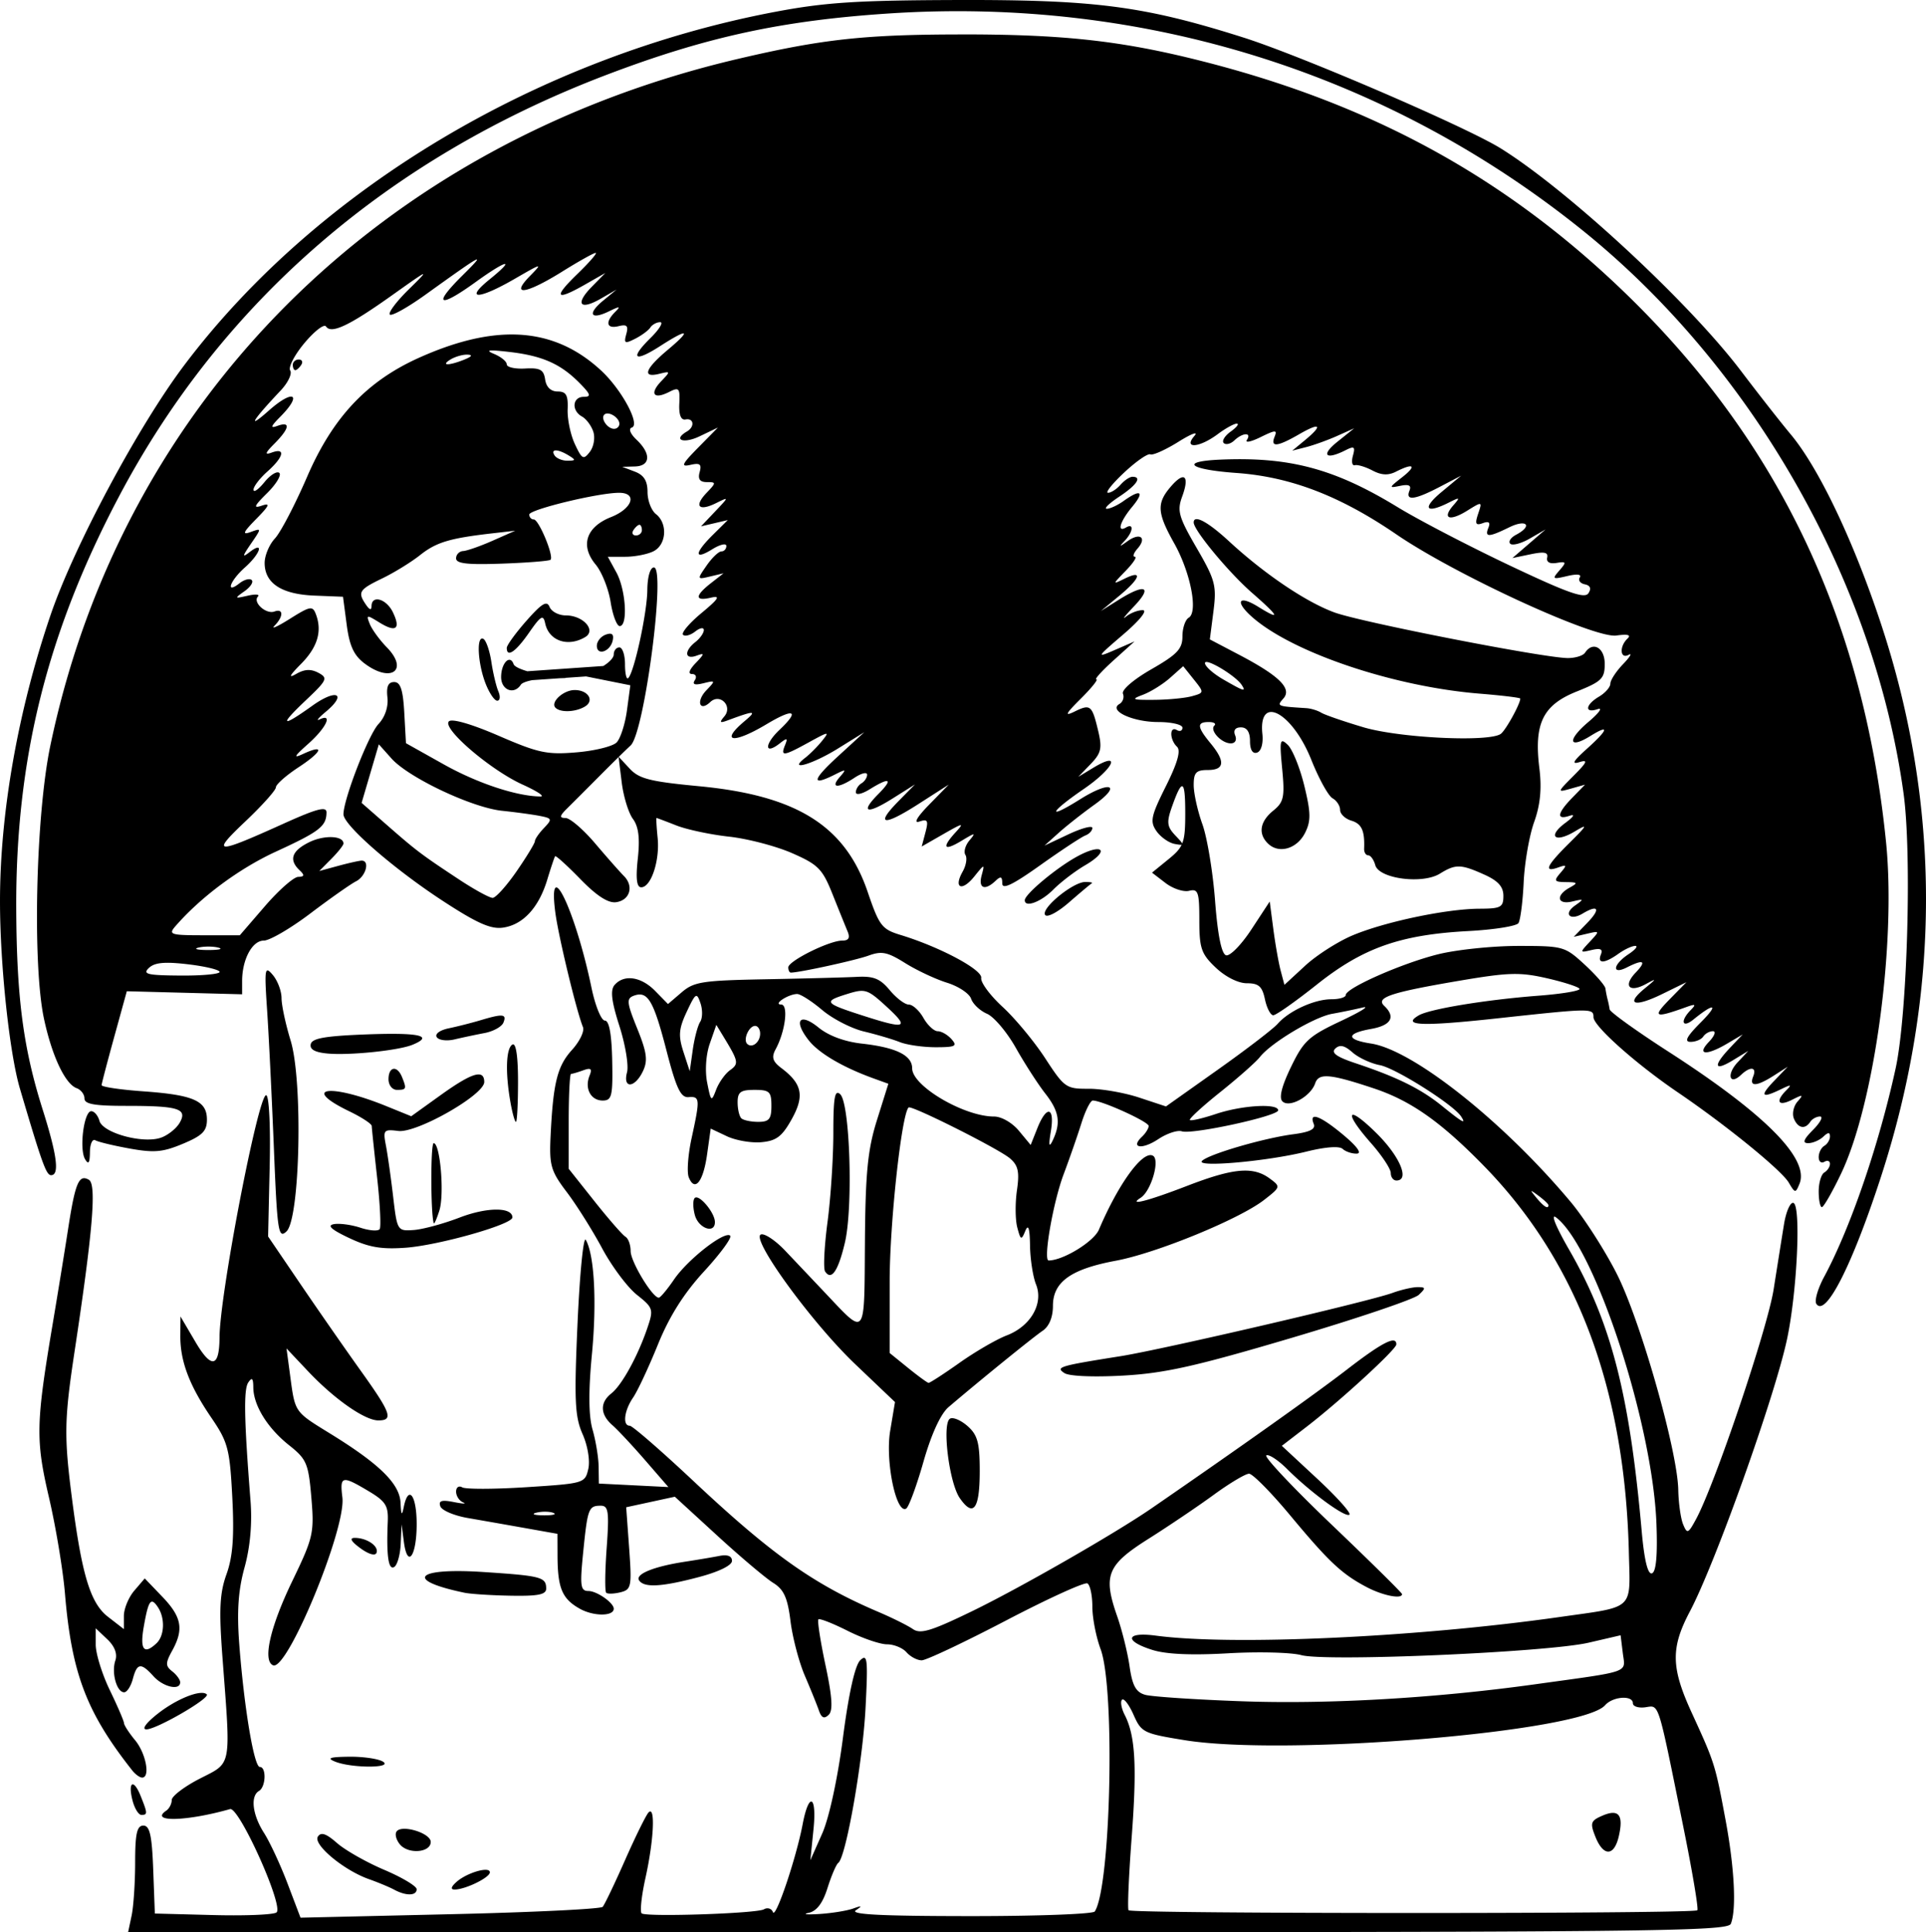 <svg xmlns="http://www.w3.org/2000/svg" width="1488.935" height="1493.849" viewBox="0 0 393.947 395.248"><path d="M195.79.003c-20.349.058-26.943.481-36.998 2.373-48.476 9.12-93.884 36.234-121.082 72.299-9.436 12.512-22.596 37.111-27.388 51.195C3.682 145.38 0 166.248 0 184.36c0 12.929 1.924 31.04 4.07 38.312 4.516 15.309 5.385 17.72 6.377 17.72 1.759 0 1.233-4.076-1.737-13.473-3.956-12.516-5.31-22.837-5.388-41.052-.13-30.581 6.305-56.422 20.983-84.248 21.056-39.916 55.145-69.375 99.963-86.387 20.272-7.695 35.707-11.04 57.597-12.48 51.93-3.416 101.794 12.17 141.763 44.314 34.787 27.976 59.773 71.796 65.737 115.292 1.714 12.496.76 45.255-1.636 56.225-3.417 15.638-9.257 32.654-14.627 42.621-1.287 2.39-2 4.867-1.585 5.504 1.871 2.865 7.334-7.872 13.222-25.984 12.286-37.796 12.278-76.073-.026-113.2-5.616-16.95-12.713-31.83-18.453-38.691-1.985-2.373-6.559-8.206-10.164-12.961-10.665-14.068-35.45-37.023-49.167-45.537-7.095-4.403-40.743-18.898-52.597-22.658-20.314-6.442-30.32-7.754-58.542-7.674zm.607 7.04c-19.655.025-28.318.98-45.523 5.02C77.849 29.207 24.978 82.06 10.28 152.605c-2.962 14.217-3.665 44.654-1.288 55.777 1.627 7.613 4.328 13.358 6.684 14.214.88.32 1.6 1.265 1.6 2.1 0 1.162 2.01 1.52 8.544 1.52 10.727 0 12.56.574 10.945 3.432-.66 1.169-2.374 2.547-3.807 3.063-3.655 1.316-11.927-.933-12.617-3.43-.3-1.086-1.055-1.975-1.679-1.975-1.496 0-2.49 7.723-1.264 9.815.698 1.188.97.797.995-1.428.02-1.685.513-2.783 1.098-2.441.584.342 3.754 1.105 7.043 1.695 5.02.902 6.766.745 10.886-.98 3.989-1.671 4.906-2.595 4.906-4.938 0-3.847-2.708-5.048-13.062-5.79-4.693-.335-8.51-.907-8.484-1.27.027-.364 1.198-4.832 2.604-9.93l2.555-9.27 11.793.311 11.792.312v-2.694c0-4.435 2.06-8.289 4.432-8.289 1.202 0 5.49-2.502 9.53-5.56 4.04-3.058 8.252-6.02 9.36-6.581 1.98-1.004 2.852-4.217 1.144-4.217-.479 0-2.629.478-4.778 1.062l-3.906 1.06 2.474-2.494c1.361-1.372 2.475-2.778 2.475-3.125 0-1.617-3.934-1.776-6.983-.284-3.601 1.764-4.247 3.617-2 5.744 1.075 1.018 1.01 1.32-.288 1.362-.919.03-3.98 2.728-6.802 5.998l-5.131 5.944h-7.39c-6.766 0-7.257-.153-5.81-1.82 5.219-6.01 13.043-11.822 20.584-15.29 8.946-4.113 10.318-5.176 10.347-8.016.014-1.309-1.959-.788-8.908 2.352-13.888 6.274-14.796 6.215-7.704-.5 3.446-3.263 6.265-6.41 6.265-6.993 0-.583 2.082-2.427 4.627-4.097 4.902-3.217 5.457-4.828.942-2.732-2.1.976-1.87.52 1.053-2.076 3.694-3.284 5.1-6.32 2.303-4.975-.791.381-.227-.317 1.255-1.552 4.481-3.735 2.213-4.797-2.71-1.27-6.388 4.575-6.895 4.15-1.334-1.115 4.348-4.117 4.546-4.55 2.558-5.604-1.556-.825-2.825-.759-4.561.237-1.664.954-1.364.33.975-2.027 3.413-3.439 4.397-6.728 3.059-10.223-.663-1.73-1.152-1.641-5.313.97-2.52 1.583-3.934 2.22-3.143 1.416 1.857-1.886 1.854-3.59-.006-2.914-1.731.629-4.512-1.892-3.38-3.064.437-.452-.501-.528-2.085-.17-2.73.619-2.764.57-.66-.918 1.22-.864 1.881-1.89 1.468-2.282-.414-.392-1.542-.091-2.508.667-2.931 2.304-1.96-.506 1.124-3.25 3.194-2.84 4-5.498.95-3.132-1.552 1.205-1.497.87.285-1.722 2.197-3.195 2.197-3.213-.084-2.384-1.782.647-1.522.045 1.155-2.675 2.72-2.765 2.965-3.343 1.151-2.726-1.817.619-1.593.083 1.068-2.547 1.853-1.831 2.983-3.695 2.51-4.142-.472-.447-1.848.406-3.057 1.897-1.21 1.49-2.212 2.182-2.225 1.537-.014-.646 1.27-2.326 2.854-3.735 3.327-2.96 3.778-4.922.89-3.873-1.532.557-1.4.13.577-1.862 3.067-3.091 3.306-4.583.575-3.59-1.532.556-1.4.13.576-1.862 4.625-4.662 2.712-5.744-2.301-1.303-4.646 4.117-3.503 2.16 2.367-4.052 1.512-1.6 2.398-3.45 1.968-4.108-.43-.66.883-3.19 2.92-5.624 2.035-2.434 4.015-3.96 4.4-3.39 1.071 1.592 4.7-.117 13.438-6.327 7.86-5.586 7.916-5.606 3.457-1.221-2.492 2.451-4.217 4.755-3.832 5.119.385.364 3.663-1.467 7.285-4.07 12.042-8.651 12.63-8.953 7.462-3.826-6.066 6.016-4.69 6.654 2.753 1.276 6.429-4.647 8.426-5.051 2.914-.59-5.253 4.251-2.32 4.202 5.099-.086 5.7-3.295 5.798-3.312 3.093-.545-4.053 4.147-.77 3.674 6.662-.96 3.366-2.1 6.44-3.817 6.83-3.817.39 0-1.315 1.963-3.79 4.362-4.985 4.834-4.387 5.544 1.728 2.051l4.03-2.302-2.787 2.847c-3.456 3.53-2.4 4.869 1.888 2.394l3.204-1.848-2.755 2.273c-3.29 2.715-2.56 4.016 1.216 2.173 2.223-1.084 2.44-1.061 1.25.13-2.106 2.11-1.757 3.52.718 2.907 1.694-.42 2.029-.069 1.56 1.633-.526 1.902-.306 2.017 1.809.946 1.324-.671 2.726-1.708 3.115-2.305.39-.596 1.293-1.085 2.008-1.085.714 0-.185 1.468-2 3.26-4.288 4.238-3.3 5.035 2.008 1.62 5.793-3.728 6.497-3.376 1.547.774-4.655 3.903-5.325 5.8-1.733 4.91 2.315-.573 2.33-.514.391 1.515-2.444 2.557-1.552 3.8 1.586 2.21 2.066-1.047 2.265-.823 2.115 2.365-.11 2.298.333 3.427 1.273 3.249 1.715-.325 1.929 1.493.288 2.453-2.948 1.725-.721 2.577 2.591.991l3.743-1.791-4.031 4.096c-3.366 3.42-3.628 4.004-1.586 3.537 1.95-.445 2.332-.145 1.882 1.485-.395 1.429.049 2.042 1.476 2.042 1.936 0 1.933.113-.05 2.188-2.627 2.748-1.616 3.86 1.923 2.115 2.689-1.327 2.688-1.326-.19 1.709l-2.879 3.036 2.741-.642 2.74-.642-3.028 2.994c-3.829 3.784-3.906 5.305-.15 2.974 1.584-.982 2.88-1.284 2.88-.67 0 .613-.459 1.115-1.02 1.115-.56 0-1.918 1.3-3.017 2.888-1.982 2.863-1.975 2.882.732 2.237l2.73-.65-2.593 2.027c-3.304 2.584-3.304 3.734 0 2.961 2.042-.477 1.635.19-1.919 3.145-2.48 2.062-4.178 4.065-3.77 4.45.406.386 1.529.08 2.494-.678.967-.76 1.756-.89 1.756-.29 0 .6-.778 1.702-1.728 2.45-2.338 1.836-2.191 3.672.223 2.795 1.71-.621 1.689-.434-.178 1.52-1.306 1.366-1.589 2.227-.731 2.227.769 0 1.027.568.574 1.262-.57.872-.023 1.064 1.766.621 2.495-.617 2.515-.563.57 1.471-2.13 2.23-1.368 4.452.817 2.382 1.982-1.876 4.658.827 2.89 2.92-1.074 1.272-.944 1.426.692.818 5.54-2.06 6.063-2.037 3.455.152-5.144 4.316-2.36 4.726 4.45.655 5.654-3.38 6.9-2.862 2.695 1.12-3.164 2.997-3.123 5.271.051 2.777 1.5-1.18 1.668-1.118 1.057.39-.95 2.343-.319 2.263 4.925-.624 4.047-2.228 4.252-2.249 2.657-.273-.95 1.178-2.505 2.74-3.455 3.47-3.683 2.832 1.438 1.37 6.744-1.925l5.35-3.323-5.404 4.96c-5.317 4.878-5.518 6.186-.568 3.688 2.274-1.147 2.365-1.094.936.546-1.99 2.285-.314 2.349 3.052.116 1.408-.933 2.56-1.207 2.56-.609 0 .598-.52 1.39-1.153 1.762-.633.37-1.151 1.192-1.151 1.825 0 .644 1.252.375 2.839-.61 4.127-2.56 4.867-2.158 1.772.962-3.81 3.84-2.408 4.272 2.94.904l4.542-2.86-3.371 3.423c-4.865 4.938-3.1 5.196 4.068.597l6.213-3.987-4.031 4.127c-2.44 2.497-3.23 3.857-2.001 3.446 1.713-.574 1.91-.23 1.264 2.208l-.766 2.89 4.494-2.576c3.984-2.283 4.266-2.326 2.48-.378-2.953 3.217-2.463 3.98 1.151 1.796 2.863-1.73 3.02-1.738 1.628-.073-.846 1.013-1.21 2.344-.81 2.957.4.614.144 2.15-.57 3.413-1.919 3.395-.147 4.143 2.376 1.004 2.108-2.622 2.157-2.63 1.515-.257-.723 2.671.637 3.221 2.83 1.145 1.074-1.018 1.381-.904 1.381.509 0 1.328 2.09.328 7.774-3.717 4.276-3.042 8.422-5.777 9.214-6.077.791-.3 1.44-.993 1.44-1.54 0-.548-2.203.04-4.896 1.307l-4.894 2.303 2.88-2.588c1.583-1.424 4.884-4.026 7.335-5.782 5.68-4.07 3.291-5.002-2.892-1.127-6.946 4.352-6.395 2.79.743-2.108 6.163-4.228 7.767-7.858 1.905-4.31l-3.061 1.852 2.533-2.621c2.157-2.234 2.385-3.24 1.54-6.787-1.259-5.282-1.574-5.54-4.838-3.944-2.118 1.036-1.846.475 1.28-2.638 2.182-2.174 3.615-3.953 3.183-3.953-.432 0 1.15-1.748 3.517-3.883l4.302-3.883-4.03 1.752c-3.854 1.674-3.778 1.534 1.727-3.184 3.365-2.883 5.016-4.944 3.973-4.957-.982-.012-2.533.591-3.446 1.341-.914.75-.143-.232 1.712-2.181 3.83-4.023 2.198-4.663-3.213-1.26l-3.633 2.285 3.753-3.103c4.33-3.578 4.917-5.398 1.142-3.538-2.54 1.251-2.536 1.22.2-1.597 1.536-1.581 2.38-2.874 1.875-2.874-.505 0-.262-.748.539-1.662 1.975-2.253.527-3.366-2.01-1.545-1.743 1.25-1.832 1.24-.604-.063 1.72-1.826 1.915-3.681.287-2.729-1.958 1.147-1.271-1.196 1.236-4.214 2.611-3.144 1.773-3.722-1.744-1.203-1.23.88-2.777 1.6-3.439 1.6-.661 0 .465-1.103 2.504-2.453 3.626-2.4 4.756-4.09 2.736-4.09-.555 0-1.656.737-2.444 1.636-.789.9-1.937 1.636-2.551 1.636-.615 0 .874-1.866 3.308-4.146 2.434-2.281 4.844-3.952 5.356-3.714.512.238 3.103-.923 5.758-2.582 2.656-1.658 4.117-2.195 3.248-1.193-2.345 2.701 1.002 2.449 4.774-.36 1.61-1.2 3.365-2.166 3.898-2.147.534.02-.028.75-1.25 1.624-1.22.875-1.859 1.931-1.42 2.347.44.416 1.413.175 2.162-.534 1.707-1.617 3.608-1.697 2.571-.11-.423.65.828.398 2.78-.558 3.097-1.516 3.466-1.527 2.884-.09-.9 2.22.563 2.069 5.048-.52 4.328-2.5 4.912-1.873 1.152 1.233l-2.591 2.141 2.88-.74c1.583-.408 4.433-1.438 6.334-2.29l3.455-1.547-3.455 2.77c-3.42 2.743-2.395 3.78 1.69 1.711 1.784-.904 2.019-.726 1.504 1.137-.335 1.215-.155 2.084.401 1.93.556-.152 2.177.334 3.603 1.083 1.853.973 3.225 1.04 4.818.232 3.66-1.854 4.307-1.237 1.228 1.169-2.727 2.13-2.747 2.222-.374 1.735 1.795-.369 2.331-.087 1.892.997-.863 2.13 1.1 1.883 6.19-.782l4.385-2.294-4.031 3.355c-4.037 3.36-3.21 4.53 1.515 2.146 2.287-1.153 2.37-1.101.912.572-2.365 2.714-.785 3.338 2.807 1.11 3.125-1.94 3.129-1.938 2.27.623-.69 2.06-.505 2.437.942 1.91 1.249-.453 1.605-.169 1.161.926-.812 2.006.038 1.99 4.27-.083 3.565-1.746 4.869-.314 1.393 1.528-1.104.584-1.638 1.411-1.188 1.837.45.426 2.26-.059 4.021-1.078l3.203-1.853-3.396 2.93-3.396 2.93 3.717-.773c2.802-.583 3.638-.414 3.396.684-.2.91.521 1.317 1.92 1.087 2.01-.332 2.07-.172.577 1.544-1.536 1.765-1.412 1.853 1.598 1.143 2.002-.472 2.998-.363 2.577.282-.378.579.084 1.212 1.025 1.407 1.126.234 1.377.86.735 1.832-.766 1.16-4.222-.062-16.098-5.69-8.318-3.943-18.62-9.302-22.892-11.91-12.898-7.876-22.104-10.347-36.273-9.739-8.467.364-6.461 2.03 3.283 2.728 11.05.791 21.192 4.687 32.707 12.563 12.125 8.292 40.45 21.32 44.985 20.69 2.376-.33 3.087-.13 2.271.643-1.701 1.612-1.5 4.26.252 3.303.792-.432.273.43-1.152 1.915-1.425 1.485-2.59 3.277-2.59 3.983s-1.038 1.897-2.305 2.646c-2.837 1.678-3.042 3.503-.287 2.566 1.108-.377.252.805-1.903 2.626-4.378 3.7-4.085 5.656.427 2.857 4.015-2.49 3.651-1.297-.828 2.719-2.71 2.43-3.108 3.159-1.441 2.641 1.837-.57 1.604-.015-1.152 2.755-3.424 3.442-3.429 3.465-.574 2.661l2.879-.81-2.591 2.66c-3.105 3.186-3.33 4.635-.576 3.711 1.201-.403.859.18-.847 1.445-3.764 2.789-2.157 4.206 1.963 1.73 2.714-1.631 2.544-1.272-1.116 2.353-4.733 4.687-5.395 6.133-2.303 5.036 1.764-.626 1.819-.486.435 1.125-1.4 1.63-1.268 1.844 1.151 1.874 2.41.029 2.495.164.717 1.144-2.904 1.602-2.506 3.555.576 2.82 2.406-.574 2.442-.512.507.86-2.383 1.687-.978 3.152 1.564 1.63 3.25-1.947 3.766-.999 1.009 1.853l-2.792 2.888 2.697-.631c2.652-.62 2.661-.593.576 1.645-2.079 2.23-2.07 2.264.384 1.683 1.818-.43 2.337-.178 1.892.92-.788 1.944.755 1.876 3.596-.158 1.23-.881 2.77-1.601 3.424-1.601.653 0 .036.764-1.372 1.697-3.204 2.125-3.47 4.293-.332 2.703 3.432-1.74 4.097-1.348 1.797 1.059-2.61 2.73-1.32 4.191 2.074 2.352 2.298-1.245 2.277-1.16-.215.886-4.037 3.315-2.12 3.932 3.569 1.148l4.944-2.421-3.455 3.532c-3.57 3.65-3.041 3.887 3.455 1.548 1.894-.682 2.047-.569.864.64-2.187 2.23-1.72 3.78.576 1.913 4.352-3.54 5.262-3.18 1.501.591-2.874 2.883-3.449 3.98-2.083 3.98 1.037 0 2.206-.49 2.597-1.09.392-.6 1.28-1.09 1.974-1.09s.324.981-.822 2.18c-2.58 2.7-.52 2.88 3.783.33l3.127-1.854-2.591 2.74c-3.524 3.728-3.261 4.896.575 2.558l3.167-1.93-2.2 2.357c-2.303 2.467-1.645 4.785.723 2.543 1.901-1.8 3.263-1.61 2.47.345-.868 2.142.69 2.074 4.222-.185l2.848-1.82-2.793 2.91c-3.001 3.13-2.574 3.635 1.429 1.688 2.073-1.009 2.262-.97 1.076.218-2.3 2.304-1.667 3.379 1.152 1.957 2.278-1.15 2.414-1.106 1.131.368-.802.922-1.136 2.475-.74 3.45.812 2.005 2.292 2.307 3.351.684.392-.6 1.29-1.09 1.997-1.09.706 0 .067 1.226-1.42 2.726-1.957 1.97-2.235 2.726-1.007 2.726.933 0 2.32-.59 3.08-1.309.995-.942 1.381-.96 1.381-.064 0 .684-.518 1.548-1.151 1.918-.634.371-1.152 1.41-1.152 2.31 0 .9.518 1.333 1.152.962.633-.37 1.151-.183 1.151.416 0 .6-.518 1.394-1.151 1.765-.634.37-1.152 2.117-1.152 3.881 0 1.764.292 3.207.649 3.207.356 0 2.116-3.067 3.91-6.815 6.844-14.298 11.305-47.131 9.218-67.842-4.662-46.267-22.561-83.283-55.15-114.048-24.429-23.061-51.8-37.644-86.73-46.208-15.368-3.768-27.173-5.005-47.5-4.98zm-92.058 61.38c-5.534.06-11.684 1.645-18.6 4.745-10.704 4.8-17.664 12.197-22.922 24.367-2.462 5.698-5.424 11.373-6.582 12.611-1.157 1.238-2.105 3.493-2.105 5.011 0 4.144 3.444 6.408 10.163 6.678l5.867.236.758 5.747c.576 4.36 1.473 6.279 3.714 7.948 5.387 4.013 9.027 1.304 4.491-3.343-1.46-1.495-3.024-3.639-3.477-4.764-.776-1.925-.661-1.945 1.943-.33 3.413 2.118 4.427 1.351 2.768-2.095-1.318-2.739-4.333-3.605-4.362-1.254-.012.909-.39.817-1.134-.273-1.755-2.572-1.438-3.089 3.301-5.378 2.45-1.183 5.948-3.338 7.774-4.788 3.304-2.624 6.05-3.448 14.838-4.451l4.607-.526-4.607 2.038c-2.534 1.12-5.255 2.075-6.046 2.12-.792.044-1.44.717-1.44 1.495 0 1.072 2.284 1.333 9.42 1.078 5.18-.186 9.633-.54 9.895-.789.742-.702-2.39-8.247-3.423-8.247-.506 0-.92-.451-.92-1.003 0-1.029 14.121-4.45 18.367-4.45 3.816 0 2.745 3.232-1.647 4.97-5.11 2.022-6.351 5.845-3.147 9.702 1.257 1.513 2.636 4.965 3.065 7.671.428 2.706 1.266 4.92 1.86 4.92 1.714 0 1.256-7.421-.676-10.96l-1.757-3.216h3.56c1.958 0 4.563-.509 5.788-1.13 2.65-1.342 2.935-5.681.5-7.594-.95-.747-1.727-2.786-1.727-4.531 0-2.272-.736-3.454-2.591-4.16l-2.591-.986 2.59-.07c3.206-.085 3.372-2.602.36-5.453-1.293-1.225-1.708-2.278-.987-2.505 1.81-.572-2.062-7.768-6.283-11.675-5.393-4.993-11.49-7.44-18.605-7.365zm-3.514 3.272c.667.012 1.783.115 3.39.301 6.721.782 10.467 2.442 14.323 6.35 2.29 2.322 2.445 2.83.864 2.83-2.32 0-2.564 2.812-.351 4.036.867.48 1.906 1.88 2.309 3.11.402 1.232.081 3.08-.714 4.108-1.305 1.69-1.601 1.535-3.064-1.598-.89-1.907-1.554-5.105-1.474-7.107.115-2.896-.303-3.639-2.044-3.639-1.393 0-2.323-.892-2.557-2.453-.303-2.023-1.025-2.418-4.11-2.248-2.06.113-3.743-.27-3.743-.853s-1.167-1.541-2.592-2.131c-1.208-.5-1.347-.727-.237-.706zm-5.233.851c1.139.04.942.38-.577.997-3.166 1.288-4.984 1.288-2.879 0 .95-.581 2.505-1.03 3.456-.997zm-34.484.997c-.67 0-1.22.491-1.22 1.091s.23 1.09.509 1.09c.28 0 .828-.49 1.22-1.09.39-.6.162-1.09-.509-1.09zm63.098 11.042c.998-.041 2.481 1.063 2.481 2.109 0 .564-.487 1.026-1.083 1.026-1.36 0-2.813-2.127-1.988-2.908a.887.887 0 01.59-.227zm-10.507 7.552c.55 0 1.495.345 2.623 1.035 1.489.911 1.458 1.06-.22 1.074-1.071.01-2.268-.474-2.66-1.074-.45-.69-.293-1.035.257-1.035zm128.267 5.49c-.517-.012-1.377.613-2.51 1.937-2.905 3.391-2.784 5.34.715 11.57 3.348 5.963 4.933 14.074 2.974 15.22-.708.415-1.287 2.137-1.287 3.827 0 2.56-1.064 3.685-6.36 6.724-3.653 2.096-6.124 4.225-5.808 5.005.303.746-.024 1.693-.726 2.103-2.302 1.348 2.729 3.686 7.931 3.686 2.73 0 4.963.52 4.963 1.155s-.519.851-1.152.48c-1.522-.89-1.488 1.972.04 3.42.823.778.114 3.289-2.28 8.084-3.05 6.105-3.284 7.225-1.92 9.176.856 1.222 2.53 2.401 3.721 2.62.74.137 1.21.213 1.43.165-.496 1.047-1.315 1.84-2.664 2.94l-3.4 2.77 2.758 2.115c1.517 1.164 3.695 1.884 4.84 1.6 1.837-.454 2.082.254 2.082 6.01 0 5.757.396 6.9 3.366 9.712 1.996 1.89 4.587 3.188 6.363 3.188 2.409 0 3.133.643 3.688 3.272.38 1.8 1.149 3.272 1.708 3.272.56 0 4.588-2.84 8.953-6.31 9.41-7.481 17.037-10.17 30.937-10.91 5.238-.277 9.854-1.01 10.257-1.627.403-.618.885-4.392 1.071-8.386.187-3.995 1.151-9.529 2.144-12.297 1.254-3.498 1.58-6.842 1.07-10.96-1.14-9.176.693-12.956 7.623-15.729 5.124-2.05 5.742-2.66 5.742-5.662 0-3.322-2.446-4.703-4.03-2.275-.392.6-1.972 1.09-3.512 1.09-4.782 0-42.274-7.328-47.74-9.33-5.828-2.136-14.317-7.866-21.55-14.544-4.362-4.03-7.242-5.563-7.242-3.858 0 1.583 7.186 10.248 11.942 14.399 5.58 4.87 5.97 5.77 1.226 2.826-4.034-2.503-4.822-1.055-1.17 2.15 8.277 7.264 28.912 14.208 46.45 15.633 4.593.373 8.35.828 8.35 1.012 0 1.103-3.025 6.567-4.007 7.236-2.506 1.709-20.692.824-28.07-1.365-4.023-1.195-7.91-2.538-8.637-2.985-.727-.448-2.1-.864-3.05-.925-6.076-.39-6.078-.391-4.671-1.997 1.772-2.022-.866-4.617-9.074-8.926l-5.987-3.143.74-5.757c.672-5.237.361-6.407-3.44-12.955-3.68-6.34-4.033-7.592-2.96-10.505.938-2.55.918-3.931.163-3.95zm-111.18 9.722c.28 0 .508.49.508 1.09 0 .6-.548 1.092-1.22 1.092-.67 0-.899-.492-.507-1.091.391-.6.94-1.09 1.22-1.09zm2.963 8.725c-.759 0-1.321 1.935-1.344 4.634-.041 4.654-2.692 16.855-3.913 18.011-.359.34-.653-.935-.653-2.834 0-1.9-.518-3.454-1.152-3.454-.633 0-1.152.658-1.152 1.461 0 .636-.897 1.583-2.132 2.344l-15.537 1.076c-1.532-.446-2.652-.992-2.811-1.445-.738-2.096-2.553-.229-2.553 2.627 0 2.68 2.635 3.708 4.03 1.571.235-.36 1.138-.7 2.32-.932l5.644-.391 1.25-.04-.209-.033 4.34-.3 4.189.839 4.864.974-.69 5.122c-.378 2.816-1.333 5.775-2.12 6.574-.788.8-4.481 1.71-8.207 2.022-6.031.506-7.774.135-15.903-3.387-5.534-2.398-9.544-3.563-10.185-2.956-1.483 1.405 8.471 9.949 15.08 12.942 2.962 1.341 4.609 2.433 3.659 2.426-4.862-.035-12.909-2.705-19.81-6.573l-7.717-4.324-.345-6.254c-.259-4.687-.778-6.254-2.073-6.254-1.217 0-1.623.926-1.373 3.135.217 1.922-.49 4.03-1.829 5.452-2.035 2.162-7.163 15.382-7.163 18.467 0 2.193 10.12 11.032 20.155 17.605 7.109 4.655 9.954 5.93 12.457 5.58 4.093-.572 7.335-4.074 9.067-9.795.742-2.451 1.468-4.617 1.613-4.813.145-.195 2.472 1.914 5.172 4.687 3.325 3.415 5.677 4.937 7.29 4.717 2.838-.385 3.698-3.276 1.6-5.373-.823-.823-3.475-3.827-5.892-6.675-2.418-2.849-5.14-5.179-6.047-5.179-1.3 0-1.221-.423.365-1.987 1.109-1.094 4.089-4.075 6.623-6.626 1.313-1.323 2.7-2.7 3.874-3.854l.638 5.18c.356 2.888 1.387 6.252 2.291 7.474 1.162 1.57 1.456 3.947 1.002 8.106-.446 4.098-.234 5.884.7 5.884 2.005 0 3.818-5.447 3.357-10.087-.225-2.25-.326-4.09-.228-4.09s1.925.689 4.061 1.53c2.136.84 6.993 1.872 10.794 2.29 3.8.42 9.593 1.937 12.871 3.372 5.326 2.332 6.206 3.222 8.251 8.342 1.26 3.152 2.649 6.59 3.088 7.64.565 1.35.244 1.908-1.098 1.908-2.627 0-11.019 4.17-11.019 5.475 0 .588.233 1.069.52 1.069 1.763 0 13.255-2.514 15.904-3.479 2.686-.978 3.849-.74 7.486 1.535 2.369 1.481 6.225 3.29 8.57 4.021 2.346.731 4.558 2.206 4.917 3.277.36 1.072 1.822 2.452 3.25 3.068 1.427.616 4.082 3.758 5.899 6.981 1.817 3.224 4.526 7.424 6.02 9.333 2.86 3.655 3.23 6.019 1.51 9.615-.744 1.555-.849 1.007-.366-1.908.824-4.984-.866-5.375-2.755-.638l-1.376 3.453-2.415-2.907c-1.368-1.648-3.565-2.907-5.07-2.907-6.146 0-16.756-6.241-16.756-9.856 0-2.662-3.276-4.275-10.276-5.06-3.555-.398-6.797-1.6-8.869-3.285-3.89-3.166-5.213-1.446-2.01 2.615 2.082 2.639 6.973 5.512 13.25 7.784l3.035 1.098-2.335 7.442c-1.892 6.03-2.359 10.782-2.46 25.065-.14 19.75.307 19.192-8.183 10.219-2.536-2.68-6.204-6.553-8.151-8.606-1.947-2.054-4.162-3.539-4.921-3.299-2.245.709 10.343 18.036 19.3 26.566l8.106 7.721-.988 5.924c-1.026 6.14 1.23 17.066 3.275 15.868.532-.311 2.122-4.615 3.532-9.564 1.612-5.658 3.517-9.812 5.132-11.19 6.382-5.444 17.316-14.316 19.239-15.61 1.338-.902 2.116-2.778 2.116-5.102 0-4.894 3.66-7.521 12.865-9.236 8.304-1.547 25.266-8.502 30.324-12.434 3.402-2.645 3.42-2.712 1.152-4.386-3.397-2.506-7.413-2.15-16.868 1.498-8.086 3.12-12.249 4.187-9.522 2.441 2.118-1.357 3.989-7.727 2.52-8.586-2.039-1.194-7.028 5.62-11.068 15.116-1.04 2.447-7.327 6.3-10.278 6.3-1.159 0 .903-11.875 3.058-17.616 1.204-3.206 2.843-7.915 3.642-10.464.8-2.55 1.846-4.635 2.326-4.635 1.885 0 11.428 4.338 11.428 5.196 0 .5-.613 1.492-1.363 2.202-2.456 2.325.004 2.704 3.312.51 1.779-1.18 3.955-1.905 4.838-1.612 2.126.706 19.702-3.124 19.702-4.293 0-1.474-7.368-1.048-12.703.735-2.713.906-5.123 1.467-5.356 1.246-.233-.221 2.568-2.795 6.226-5.72s7.305-6.154 8.105-7.176c2.28-2.912 11.097-8.18 14.783-8.832 1.838-.325 4.637-.902 6.22-1.283 1.584-.38-.418.861-4.448 2.76-6.586 3.105-7.62 4.057-10.208 9.41-1.91 3.951-2.493 6.322-1.733 7.042 1.451 1.374 5.792-1.045 6.692-3.729.714-2.131 3.046-1.925 12 1.062 7.56 2.52 13.664 6.817 22.442 15.792 19.116 19.545 28.911 45.638 29.713 79.152.287 11.969 1.342 10.985-14.148 13.188-29.216 4.157-66.954 5.896-82.634 3.806-6.132-.816-6.552 1.09-.648 2.936 2.83.884 7.99 1.11 15.456.68 6.164-.355 12.905-.186 14.978.377 5.074 1.378 50.318-.586 58.79-2.552l6.516-1.512.45 3.642c.51 4.143 2.004 3.614-18.09 6.404-20.444 2.837-42.193 4.09-59.89 3.45-9.5-.343-18.376-.938-19.722-1.32-1.881-.535-2.617-1.875-3.178-5.785-.401-2.798-1.539-7.403-2.527-10.232-2.949-8.441-2.107-10.524 6.425-15.913 4.117-2.6 10.125-6.656 13.351-9.012 3.226-2.355 6.458-4.282 7.184-4.282s4.485 3.803 8.355 8.451c7.991 9.601 10.567 12.022 15.66 14.722 3.306 1.752 7.277 2.546 7.277 1.455 0-.25-6.452-6.615-14.337-14.147-7.886-7.532-13.924-13.935-13.42-14.23.503-.295 2.42.964 4.258 2.798 4.813 4.799 11.978 10.041 12.74 9.32.358-.339-2.607-3.644-6.589-7.345l-7.24-6.73 5.096-3.921c6.794-5.23 18.304-15.795 18.324-16.818.037-1.925-2.868-.448-10.112 5.143-6.402 4.943-21.654 15.776-39.971 28.39-7.437 5.122-26.992 16.333-36.705 21.042-8.38 4.063-10.553 4.72-12.093 3.652-1.032-.716-4.21-2.297-7.06-3.512-13.22-5.638-21.725-11.66-37.9-26.838-6.592-6.186-12.423-11.247-12.956-11.247-1.512 0-1.143-3.097.686-5.764.912-1.328 3.19-6.2 5.065-10.825 2.341-5.776 5.305-10.474 9.466-15.004 3.332-3.627 5.732-6.904 5.332-7.283-1.12-1.06-8.662 4.823-11.498 8.969-1.394 2.04-2.794 3.71-3.111 3.713-1.295.014-5.758-7.368-5.758-9.524 0-1.277-.48-2.602-1.065-2.945-.586-.342-3.437-3.61-6.335-7.26l-5.27-6.639v-9.706c0-5.339.217-9.707.482-9.707s1.392-.33 2.503-.734c1.559-.566 1.853-.317 1.283 1.09-1.063 2.622.243 5.097 2.69 5.097 1.866 0 2.086-.927 1.94-8.179-.11-5.391-.62-8.179-1.502-8.179-.735 0-1.965-3.022-2.733-6.716-3.297-15.87-9.017-27.754-7.396-15.367.64 4.886 4.318 20.132 5.652 23.422.336.831-.672 2.925-2.24 4.654-3.014 3.32-3.86 6.723-4.383 17.608-.288 6.021.046 7.18 3.306 11.479 1.995 2.63 5.25 7.806 7.234 11.503 1.984 3.696 5.184 7.977 7.113 9.513 3.364 2.68 3.449 2.96 2.109 6.882-1.963 5.747-5.202 11.616-7.335 13.293-2.374 1.865-2.297 4.292.203 6.482 1.109.97 4.142 4.218 6.74 7.217l4.726 5.451-7.111-.357-7.111-.357-.05-3.46c-.027-1.903-.59-5.325-1.249-7.605-.8-2.768-.845-7.841-.133-15.267 1.032-10.77.52-20.448-1.245-23.52-.472-.822-1.23 6.835-1.685 17.016-.705 15.77-.553 19.13 1.026 22.708 1.062 2.406 1.561 5.459 1.17 7.148-.675 2.907-.85 2.958-12.608 3.717-6.558.423-12.487.44-13.176.036-.69-.403-1.253-.009-1.253.876s.648 1.876 1.44 2.202c.791.326-.054.298-1.878-.063-2.52-.498-3.19-.29-2.787.862.292.834 2.821 1.912 5.62 2.395 2.8.483 8.07 1.41 11.713 2.058l6.622 1.178.016 4.486c.024 6.636.942 8.814 4.57 10.843 2.811 1.572 6.932 1.567 6.932-.01 0-1.204-3.45-3.621-5.17-3.621-1.639 0-1.778-1.014-1.085-7.907.905-9.009 1.106-9.542 3.608-9.542 1.564 0 1.735 1.235 1.198 8.65-.344 4.759-.388 8.877-.098 9.152.291.275 1.604.234 2.918-.092 2.227-.551 2.348-1.162 1.781-8.993l-.608-8.401 4.974-1.078 4.974-1.078 8.673 7.95c4.77 4.373 9.922 8.726 11.45 9.674 2.18 1.352 2.94 3.035 3.535 7.82.416 3.352 1.731 8.37 2.924 11.148 1.192 2.78 2.493 5.994 2.89 7.143.526 1.518 1.071 1.763 1.988.894.918-.868.742-3.652-.641-10.152-1.049-4.925-1.7-9.15-1.448-9.388.251-.239 2.933.813 5.958 2.336 3.025 1.523 6.655 2.77 8.067 2.77s3.212.735 4 1.635c.789.9 2.185 1.636 3.102 1.636.917 0 8.692-3.672 17.279-8.16 8.586-4.487 16.064-7.893 16.618-7.568.554.324 1.008 2.461 1.008 4.75 0 2.288.758 6.197 1.686 8.686 3.002 8.058 2.1 48.627-1.193 53.673-.346.53-11.871.956-25.611.947-18.178-.012-24.51-.337-23.254-1.193 1.378-.939 1.261-1.01-.576-.352-1.266.453-4.376.955-6.91 1.114-2.533.16-3.515.055-2.18-.232 1.659-.356 2.883-1.97 3.87-5.101.794-2.519 1.783-4.824 2.196-5.124 1.566-1.135 5.003-20.632 5.575-31.626.524-10.07.393-11.253-1.092-9.814-1.065 1.032-2.364 6.867-3.52 15.812-1.074 8.314-2.833 16.432-4.252 19.63l-2.42 5.452.643-6.346c.706-6.964-.944-7.728-2.217-1.027-1.322 6.96-5.538 19.446-6.078 18-.28-.754-1.115-1.015-1.852-.58-1.426.84-23.697 1.593-24.976.844-.416-.244-.073-3.53.762-7.303 1.719-7.767 2.046-14.905.612-13.348-.525.57-2.687 4.962-4.805 9.76-2.117 4.798-4.172 9.089-4.565 9.534-.394.446-14.462 1.128-31.262 1.515l-30.545.706-2.646-6.968c-1.455-3.833-3.624-8.498-4.82-10.368-2.376-3.717-2.83-7.537-1.022-8.595 1.408-.825 1.54-4.908.158-4.908-1.179 0-3.206-12.113-4.197-25.082-.513-6.72-.217-11.046 1.079-15.73 1.151-4.164 1.585-9.011 1.22-13.632-1.31-16.545-1.43-22.746-.467-24.185.764-1.142 1.024-.896 1.037.983.026 3.686 2.898 8.328 7.326 11.844 3.58 2.842 3.955 3.726 4.55 10.73.61 7.199.388 8.171-3.896 17.04-4.529 9.378-6.116 16.34-3.93 17.243 2.914 1.206 14.954-27.98 14.169-34.348-.545-4.423-.093-4.533 5.334-1.297 3.525 2.101 4.092 3.001 3.95 6.27-.3 6.909.13 9.959 1.307 9.27.634-.371 1.236-2.486 1.337-4.7l.184-4.025.466 3.565c.73 5.58 2.62 2.962 2.62-3.629 0-5.913-1.693-8.143-2.642-3.48-.385 1.893-.535 1.693-.656-.876-.182-3.882-4.278-7.91-14.37-14.133-7.405-4.564-7.192-4.255-8.227-11.981l-.73-5.453 4.387 4.649c5.39 5.71 11.626 10.073 14.4 10.073 3.127 0 2.607-1.473-3.563-10.102-3.104-4.34-8.647-12.308-12.317-17.706l-6.672-9.815.324-14.45c.184-8.227-.13-14.449-.73-14.449-1.638 0-9.485 40.776-9.53 49.524-.033 6.203-1.654 6.51-4.932.934l-3.057-5.201-.03 3.927c-.037 5.22 1.84 10.184 6.35 16.793 3.402 4.986 3.768 6.382 4.281 16.303.414 7.998.103 12.126-1.184 15.701-1.396 3.882-1.562 7.268-.831 16.958 1.727 22.877 1.99 21.461-4.612 24.849-3.167 1.625-5.759 3.594-5.759 4.376 0 .781-.503 1.763-1.118 2.18-3.535 2.397 4.147 2.211 13.042-.316 1.84-.522 10.974 19.75 9.52 21.128-.502.476-6.31.724-12.906.552l-11.993-.313-.334-8.997c-.261-7.014-.705-8.996-2.016-8.996-1.31 0-1.68 1.652-1.68 7.497 0 4.124-.325 9.031-.72 10.905l-.72 3.409h163.563c148.085 0 163.628-.164 164.26-1.725 1.176-2.9.745-11.434-1.068-21.176-2.132-11.449-2.22-11.728-6.938-22.008-4.233-9.224-4.306-13.258-.372-20.7 5.202-9.842 17.4-44.039 19.884-55.747 2.067-9.745 2.882-27.375 1.287-27.829-.634-.18-1.495 1.783-1.915 4.362-.42 2.58-1.372 8.562-2.117 13.295-1.273 8.08-11.983 39.82-15.861 47.005-1.628 3.014-1.832 3.098-2.66 1.09-.492-1.195-.939-4.382-.992-7.08-.159-7.99-7.747-34.643-12.575-44.167-2.432-4.798-6.682-11.423-9.444-14.722-13.74-16.414-32.198-31.058-40.813-32.382-5.153-.792-5.154-2.073 0-2.988 4.11-.73 5.09-2.45 2.691-4.72-1.81-1.716 1.327-2.759 15.561-5.174 9.826-1.667 12.183-1.734 17.618-.5 3.45.784 6.493 1.76 6.76 2.17.268.41-3.514 1.052-8.403 1.425-10.695.818-22.241 2.715-24.474 4.021-3.615 2.116.647 2.285 15.901.63 19.446-2.111 19.838-2.116 19.838-.254 0 1.814 8.693 9.56 17.275 15.392 9.867 6.705 21.168 15.9 22.663 18.44 1.293 2.197 1.395 2.209 2.196.253 2.09-5.104-7.009-14.28-26.834-27.058-6.515-4.2-11.91-8.078-11.99-8.62a22.824 22.824 0 00-.432-2.075c-.158-.6-.352-1.59-.431-2.2-.08-.61-2.003-2.819-4.274-4.908-4.035-3.71-4.348-3.797-13.579-3.797-5.196 0-12.537.761-16.312 1.692-7.344 1.81-18.957 6.926-18.957 8.35 0 .475-1.322.863-2.937.863-3.47 0-8.66 2.369-10.968 5.006-.904 1.033-6.418 5.263-12.254 9.399l-10.61 7.52-5.514-1.82c-3.032-1-7.672-1.807-10.31-1.793-4.605.026-4.958-.222-8.871-6.225-2.242-3.44-6.168-8.175-8.723-10.524-2.556-2.349-4.524-5.011-4.373-5.916.282-1.686-8.499-6.365-16.527-8.807-3.792-1.153-4.345-1.88-6.702-8.81-4.596-13.51-14.488-19.71-34.471-21.607-10.038-.953-12.265-1.516-14.19-3.586l-2.246-2.413a132.306 132.306 0 012.43-2.344c2.82-2.598 7.24-36.412 4.757-36.412zm-22.044 7.414c-.694-.02-1.857 1.039-4.025 3.495-2.215 2.51-4.026 5.008-4.026 5.551 0 2.063 1.83.813 4.56-3.115 2.427-3.492 2.9-3.763 3.3-1.895.768 3.584 4.657 4.91 8.19 2.793 2.309-1.384-.425-4.429-3.976-4.429-1.438 0-2.93-.78-3.317-1.734-.172-.424-.39-.657-.706-.666zm12.98 6.147c-.213.012-.478.076-.793.19-.997.362-1.812 1.383-1.812 2.269 0 2.146 2.779 1.196 3.251-1.112.195-.949-.002-1.383-.645-1.347zm-26.048.984c-1.169-.065-.86 5.163.641 9.096.76 1.992 1.852 3.622 2.426 3.622.574 0 .678-.859.231-1.909-.447-1.05-1.09-3.76-1.43-6.024-.34-2.264-1.066-4.379-1.614-4.7a.57.57 0 00-.254-.085zm148.099 4.797c1.214-.057 6.139 3.002 7.247 4.7.957 1.466.465 1.319-3.776-1.13-2.058-1.188-3.742-2.692-3.742-3.341 0-.149.097-.22.27-.229zm-4.724.86l2.17 2.713c2.15 2.684 2.145 2.72-.364 3.421-1.395.39-4.868.727-7.719.749-4.582.035-4.85-.087-2.304-1.047 1.583-.598 4.08-2.156 5.547-3.462zm-124.465 4.88c-2.35 0-5.07 2.54-3.902 3.644 1.058 1.002 4.102.866 5.992-.267 2.012-1.207.669-3.378-2.09-3.378zm142.43 4.49c2.176-.052 5.815 3.694 8.26 9.827 1.525 3.822 3.468 7.34 4.32 7.82.852.48 1.548 1.55 1.548 2.38 0 .83 1.037 1.82 2.304 2.2 2.11.634 2.757 2.052 2.613 5.725-.03.75.346 1.364.835 1.364.49 0 1.14.908 1.447 2.018.766 2.773 9.635 3.94 13.204 1.737 3.233-1.995 4.273-1.974 9.08.186 2.84 1.277 3.917 2.475 3.917 4.362 0 2.331-.51 2.604-4.895 2.621-6.712.026-19.257 2.655-25.886 5.425-3.024 1.264-7.412 4.063-9.752 6.222l-4.254 3.924-.768-2.895c-.422-1.592-1.098-5.427-1.504-8.522l-.737-5.627-3.753 5.722c-2.064 3.147-4.396 5.52-5.183 5.274-.93-.292-1.713-4.183-2.241-11.15-.447-5.886-1.613-12.927-2.591-15.646-.98-2.72-1.78-6.33-1.78-8.023 0-2.555.488-3.077 2.88-3.077 3.444 0 3.63-1.755.575-5.452-2.774-3.359-2.862-4.362-.384-4.362 1.056 0 1.579.322 1.162.717-1.028.974 1.433 3.645 3.358 3.645.904 0 1.274-.681.887-1.636-.42-1.036.016-1.636 1.188-1.636 1.223 0 1.85.957 1.85 2.818 0 1.778.532 2.643 1.44 2.345.843-.276 1.296-1.857 1.093-3.808-.32-3.07.46-4.468 1.766-4.499zm2.335 5.993c-.51.06-.443 1.567-.055 5.62.554 5.78.333 6.818-1.823 8.565-2.76 2.239-3.144 4.775-1.026 6.78 2.221 2.103 5.888 1.02 7.525-2.224 1.226-2.43 1.2-4.121-.151-9.656-.9-3.69-2.429-7.46-3.396-8.375-.493-.467-.843-.738-1.074-.71zm-184.826.617l2.589 2.901c3.498 3.921 16.459 10.05 22.611 10.694 2.75.287 6.223.76 7.72 1.05 2.53.493 2.59.665.863 2.473-1.022 1.068-1.857 2.278-1.857 2.687 0 .41-1.684 3.184-3.743 6.166-2.059 2.98-4.263 5.428-4.898 5.44-.636.01-3.745-1.692-6.91-3.784-7.69-5.081-8.665-5.818-14.703-11.103l-5.193-4.545 1.76-5.99zm164.294 8.575c.48.002.654 1.832.654 5.556 0 3.117-.097 4.846-.628 6.15-.122-.275-.586-.78-1.394-1.63-1.716-1.806-1.823-2.692-.707-5.853.99-2.802 1.651-4.224 2.075-4.223zm-17.29 12.88c-.792-.015-2.267.444-4.259 1.542-4.243 2.339-10.621 7.68-10.621 8.894 0 1.594 3.32.36 5.826-2.165 1.525-1.537 4.469-3.787 6.542-5 3.249-1.901 3.83-3.245 2.511-3.27zm-2.507 6.704c-2.511 0-9.09 5.395-8.215 6.737.396.606 2.552-.52 4.885-2.553 2.297-2.002 4.398-3.762 4.669-3.912.27-.15-.332-.272-1.339-.272zm-179.37 13.219c.731 0 1.462.068 2.016.206 1.108.274.201.498-2.016.498-2.216 0-3.124-.224-2.015-.498.554-.138 1.285-.206 2.015-.206zm-8.464 3.314c1.124-.009 2.535.097 4.332.31 3.54.419 6.436 1.122 6.436 1.562 0 .44-3.61.773-8.02.74-6.809-.052-7.781-.288-6.436-1.562.737-.699 1.814-1.034 3.688-1.05zm20.607 1.566c-.606-.068-.539 1.955-.126 8.073.344 5.098.966 17.767 1.384 28.154.693 17.261.916 18.736 2.59 17.151 2.778-2.63 3.379-30.772.833-39.064-1.018-3.317-1.852-7.212-1.852-8.654 0-1.443-.805-3.576-1.79-4.74-.462-.547-.802-.893-1.04-.92zm121.716 1.278c-.367-.002-.76.008-1.187.03-2.341.123-10.735.345-18.653.495-12.986.245-14.67.507-17.2 2.669l-2.802 2.397-2.613-2.67c-2.873-2.935-6.358-3.456-8.3-1.24-.919 1.048-.658 3.292.974 8.397 1.226 3.832 1.929 8.097 1.563 9.476-.901 3.4 1.579 3.254 3.236-.19 1.053-2.188.835-3.844-1.154-8.766-2.155-5.332-2.236-6.147-.67-6.716 2.826-1.027 4.003.961 6.666 11.26 1.983 7.668 2.903 9.615 4.487 9.495 2.36-.18 2.4.334.648 8.365-.74 3.39-1.002 7.009-.584 8.041 1.245 3.073 2.963.918 3.75-4.705l.738-5.263 3.307 1.562c1.82.86 5 1.407 7.068 1.219 3.054-.28 4.217-1.163 6.191-4.706 2.653-4.758 2.149-7.242-2.122-10.462-1.78-1.342-2.048-2.211-1.179-3.816 2.005-3.7 2.68-9.166 1.134-9.184-1.74-.02 1.467-2.123 3.276-2.148.678-.01 2.982 1.463 5.121 3.27 2.139 1.809 5.99 3.788 8.558 4.4 2.568.612 5.859 1.586 7.314 2.165 1.455.58 4.757 1.053 7.339 1.053 4.042 0 4.494-.227 3.26-1.635-.789-.9-2.06-1.636-2.826-1.636-.765 0-2.085-1.227-2.933-2.726-.847-1.5-2.193-2.727-2.99-2.727-.797 0-2.551-1.326-3.898-2.947-1.717-2.067-2.952-2.74-5.52-2.757zm-.07 2.905c1.404.07 2.503.985 5.006 3.287 4.706 4.327 3.9 4.612-4.954 1.757-7.855-2.534-8.106-2.868-3.284-4.375 1.434-.449 2.388-.71 3.231-.669zm-34 1.033c.304-.04.534.493.873 1.484.46 1.344.433 3.062-.061 3.817-.494.755-1.176 3.336-1.516 5.735l-.618 4.362-1.295-3.981c-1.067-3.28-.948-4.72.68-8.18 1.028-2.188 1.544-3.185 1.936-3.237zm-40.061 4.02c-.741.02-2.009.336-3.986.928-1.837.55-4.786 1.3-6.554 1.668-1.84.382-2.894 1.158-2.465 1.814.411.63 2.048.838 3.636.46 1.588-.377 4.35-.963 6.135-1.3 1.786-.339 3.524-1.297 3.86-2.13.406-.999.326-1.464-.626-1.44zm44.178 1.897l1.556 2.56c2.983 4.905 3.076 5.398 1.259 6.7-1.006.722-2.288 2.518-2.85 3.993-.974 2.554-1.062 2.486-1.838-1.431-.475-2.398-.254-5.72.53-7.967zm7.933.211c.565 0 1.028.707 1.028 1.572 0 1.76-1.631 3.064-2.64 2.11-.898-.852.34-3.682 1.612-3.682zm-74.11 1.623c-1.464-.002-3.194.034-5.193.108-8.603.322-11.313.79-11.586 1.998-.245 1.077.85 1.686 3.455 1.923 4.51.41 14.488-.619 17.344-1.788 3.634-1.488 2.319-2.229-4.02-2.24zm24.596 2.152a.288.288 0 00-.133.042c-1.3.761-1.473 5.65-.412 11.723.392 2.25.905 4.09 1.139 4.09.233 0 .425-3.71.425-8.243 0-4.892-.372-7.64-1.019-7.612zm169.272.347c.648-.023 1.405.396 2.421 1.293 1.233 1.087 3.766 2.265 5.63 2.618 3.2.606 15.017 8.072 16.59 10.482 1.124 1.722.344 1.292-3.93-2.167-4.301-3.483-9.142-5.875-17.59-8.692-3.97-1.324-5.123-2.152-4.205-3.02.344-.327.695-.5 1.084-.514zm-193.627 4.657c-.616.015-1.116.745-1.116 2.127 0 1.211.768 2.18 1.728 2.18 1.938 0 2.017-.199 1.029-2.636-.463-1.142-1.098-1.685-1.641-1.671zm17.34 1.15c-1.292-.032-3.768 1.34-7.783 4.222l-6.026 4.327-5.156-2.093c-11.534-4.681-17.596-3.788-7.474 1.102 2.49 1.203 4.54 2.545 4.55 2.983.01.437.506 5.172 1.1 10.52.594 5.348.832 10.104.53 10.567-.303.464-2.07.342-3.928-.271-1.858-.614-4.308-.944-5.446-.734-1.453.268-.527 1.108 3.115 2.83 4.038 1.909 6.583 2.35 11.518 1.996 6.774-.486 21.882-4.765 21.882-6.199 0-2.144-5.178-2.135-10.786.02-3.313 1.274-7.543 2.422-9.4 2.551-3.339.233-3.387.155-4.208-6.853-.457-3.898-1.122-8.599-1.478-10.445-.608-3.152-.452-3.334 2.535-2.962 3.789.472 17.579-7.381 17.579-10.011 0-1.007-.35-1.532-1.124-1.55zm56.406 3.158c3.07 0 3.455.363 3.455 3.271 0 2.7-.47 3.272-2.688 3.272-1.478 0-3.033-.327-3.455-.727-.422-.4-.768-1.872-.768-3.272 0-2.1.604-2.544 3.456-2.544zm16.99.613c-.67.054-.867 2.265-.867 8.194 0 5.084-.537 13.298-1.193 18.253s-.88 9.489-.496 10.076c1.284 1.967 2.674-.05 4.052-5.884 1.708-7.224 1.042-28.465-.951-30.352-.209-.198-.39-.3-.544-.287zm14.63 2.963c1.55.052 18.37 8.522 20.611 10.422 1.702 1.443 1.995 2.767 1.446 6.554-.377 2.61-.346 6.027.07 7.596.69 2.605.832 2.667 1.64.71.617-1.494.908-.598.965 2.968.044 2.81.597 6.396 1.229 7.968 1.573 3.918-1.085 8.548-5.989 10.43-2.088.801-6.435 3.324-9.66 5.605h.001c-3.224 2.282-6.075 4.13-6.334 4.105-.26-.024-2.156-1.41-4.214-3.078l-3.743-3.034.003-14.643c.004-11.9 2.433-34.218 3.873-35.581.017-.017.052-.024.102-.022zm90.785 1.524c-.703.034.447 2.111 3.706 5.805 2.217 2.513 4.03 5.258 4.03 6.101s.519 1.533 1.152 1.533c2.78 0 .735-4.903-4.004-9.606-2.669-2.648-4.337-3.859-4.884-3.833zm-7.802.409c-.519.01-.613.483-.224 1.443.435 1.073-.758 1.678-4.195 2.128-5.964.78-17.08 4.014-18.624 5.419-1.58 1.436 13.221.139 21.306-1.868 3.91-.97 6.753-1.184 7.429-.559.601.558 1.897.993 2.879.968 1.116-.028.094-1.458-2.726-3.816-2.94-2.459-4.981-3.731-5.845-3.715zM88.708 233.85c-.644 0-.636 14.224.007 16.358h.001c.09.3.607-.854 1.149-2.565 1.056-3.335.178-13.793-1.157-13.793zm-71.545 7.164c-1.322.062-2.038 2.654-3.217 10.284-.695 4.499-2.13 13.332-3.189 19.63-3.418 20.323-3.486 23.61-.736 35.413 1.394 5.983 2.863 14.816 3.265 19.63 1.364 16.335 4.408 24.335 13.773 36.2.63.798 1.537 1.451 2.016 1.451 1.709 0 .777-4.956-1.434-7.634-1.239-1.5-2.265-3.08-2.278-3.512-.014-.432-1.321-3.467-2.905-6.745-1.584-3.279-2.879-7.464-2.879-9.302v-3.342l2.362 2.237c1.526 1.444 2.11 2.99 1.65 4.363-.832 2.482.28 6.486 1.802 6.486.579 0 1.377-1.226 1.775-2.725.874-3.297 1.658-3.398 4.237-.546 1.996 2.207 5.45 2.983 5.45 1.224 0-.526-.733-1.533-1.63-2.237-1.4-1.1-1.401-1.69-.006-4.222 2.417-4.387 1.957-6.901-2.021-11.045l-3.59-3.74-2.135 2.497c-1.175 1.374-2.136 3.707-2.136 5.186v2.688l-3.27-2.536c-3.587-2.784-5.34-8.58-7.366-24.347-1.618-12.593-1.554-16.017.563-29.99 3.712-24.51 4.513-34.106 2.925-35.036-.383-.224-.72-.344-1.026-.33zm296.142 2.647c.142.035.599.361 1.398.955 1.108.823 2.015 1.682 2.015 1.908 0 .898-.945.32-2.45-1.496-.806-.973-1.145-1.411-.963-1.367zM142.41 244.94a.434.434 0 00-.302.117c-.4.378-.395 1.937.01 3.464.739 2.787 4.18 3.97 4.11 1.414-.046-1.743-2.675-5.013-3.818-4.995zm175.551 3.935c.081.004.197.063.348.18 7.921 6.056 19.738 42.167 20.504 62.656.241 6.454-.069 9.847-.925 10.13-.842.279-1.564-2.699-2.09-8.613-2.5-28.111-6.247-42.659-14.827-57.554-2.433-4.224-3.574-6.834-3.01-6.8zm-27.987 14.419c-1.045 0-3.359.531-5.142 1.18-4.842 1.763-47.034 11.58-55.644 12.948-12.561 1.995-13.35 2.233-11.457 3.463.975.634 5.97.842 12.033.502 8.471-.476 14.784-1.892 34.55-7.75 13.303-3.942 24.945-7.881 25.873-8.755 1.48-1.394 1.454-1.588-.213-1.588zm-95.212 26.809a.856.856 0 00-.445.096c-1.676.98-.191 13.09 1.992 16.245 2.793 4.035 4.087 2.28 4.087-5.549 0-5.74-.44-7.37-2.478-9.167-1.108-.977-2.385-1.614-3.156-1.625zm-83.186 19.132c.626.007 1.21.087 1.6.236.78.299-.137.525-2.038.503-1.9-.023-2.538-.267-1.417-.544a7.675 7.675 0 011.855-.195zm-39.02 5.354c-1.141.005-.75.721 1.152 2.11 1.72 1.257 3.052 1.636 3.307.941.502-1.362-1.982-3.061-4.459-3.05zm75.694 3.572a5.73 5.73 0 00-1.121.12c-1.425.277-4.59.81-7.033 1.184-6.343.97-10.207 2.538-9.38 3.805 1.017 1.558 4.616 1.357 12.306-.686 4.041-1.074 6.699-2.38 6.699-3.293 0-.743-.504-1.124-1.471-1.13zm-55.079 3.22c-8.6.078-8.61 2.252 1.843 4.43 1.267.264 5.543.537 9.502.607 5.561.097 7.198-.231 7.198-1.445 0-2.365-.975-2.622-12.894-3.406-2.17-.142-4.056-.2-5.649-.185zm-62.083 6.255c.329-.016.712.384 1.204 1.121 1.498 2.244 1.365 5.83-.275 7.384-2.567 2.43-3.432 1.33-2.62-3.326.63-3.607 1.063-5.15 1.691-5.18zm10.184 18.66c-1.962-.003-5.857 1.771-9.025 4.272-2.37 1.87-3.319 3.184-2.304 3.19 2.075.01 13.14-6.41 12.346-7.163-.214-.203-.564-.298-1.017-.3zm290.92.998c1.016.021 1.801.385 1.801 1.13 0 .637 1.141 1.005 2.536.817 2.9-.39 2.45-1.8 7.722 24.17 1.884 9.282 3.2 17.09 2.922 17.354-.792.749-115.849.746-116.338-.004-.24-.367.046-7.057.636-14.866 1.104-14.637.754-20.84-1.417-25.086-.69-1.348-.937-2.75-.551-3.116.386-.366 1.448 1.026 2.36 3.093 1.585 3.592 2.048 3.822 10.426 5.179 20.715 3.355 81.214-1.667 86.011-7.14.895-1.021 2.584-1.56 3.891-1.532zM71.404 359.353c-3.944.046-4.631.284-2.878.997 3.353 1.365 12.018 1.365 9.789 0-.95-.581-4.06-1.03-6.91-.997zm-44.247 5.658c-.481-.013-.606 1.192-.024 3.39.416 1.57 1.219 2.855 1.784 2.855 1.298 0 1.286-.301-.158-3.897-.638-1.59-1.228-2.338-1.602-2.348zm302.685 5.832c-.55.014-1.242.205-2.08.566-2.413 1.041-2.562 1.49-1.434 4.321 1.626 4.077 3.823 4.038 4.78-.085.764-3.298.385-4.845-1.266-4.802zm-247.226 3.256c-.703.016-1.266.19-1.515.572-.375.573-.034 1.78.757 2.683 1.752 1.999 6.246 1.59 6.246-.567 0-1.374-3.378-2.737-5.488-2.688zm-16.66 1.065c-.396-.021-.694.16-.935.53-1.044 1.598 5.275 6.873 10.415 8.694 1.9.674 4.232 1.646 5.182 2.16 2.426 1.316 4.607 1.275 4.607-.086 0-.632-2.98-2.417-6.622-3.964-3.642-1.548-7.991-4.014-9.664-5.481-1.392-1.222-2.323-1.818-2.983-1.853zm33.469 7.33c-1.43-.073-4.49 1.063-6.097 2.51-1.08.973-1.203 1.519-.342 1.519 2.191 0 7.212-2.45 7.212-3.52 0-.326-.296-.485-.773-.51z"/></svg>
